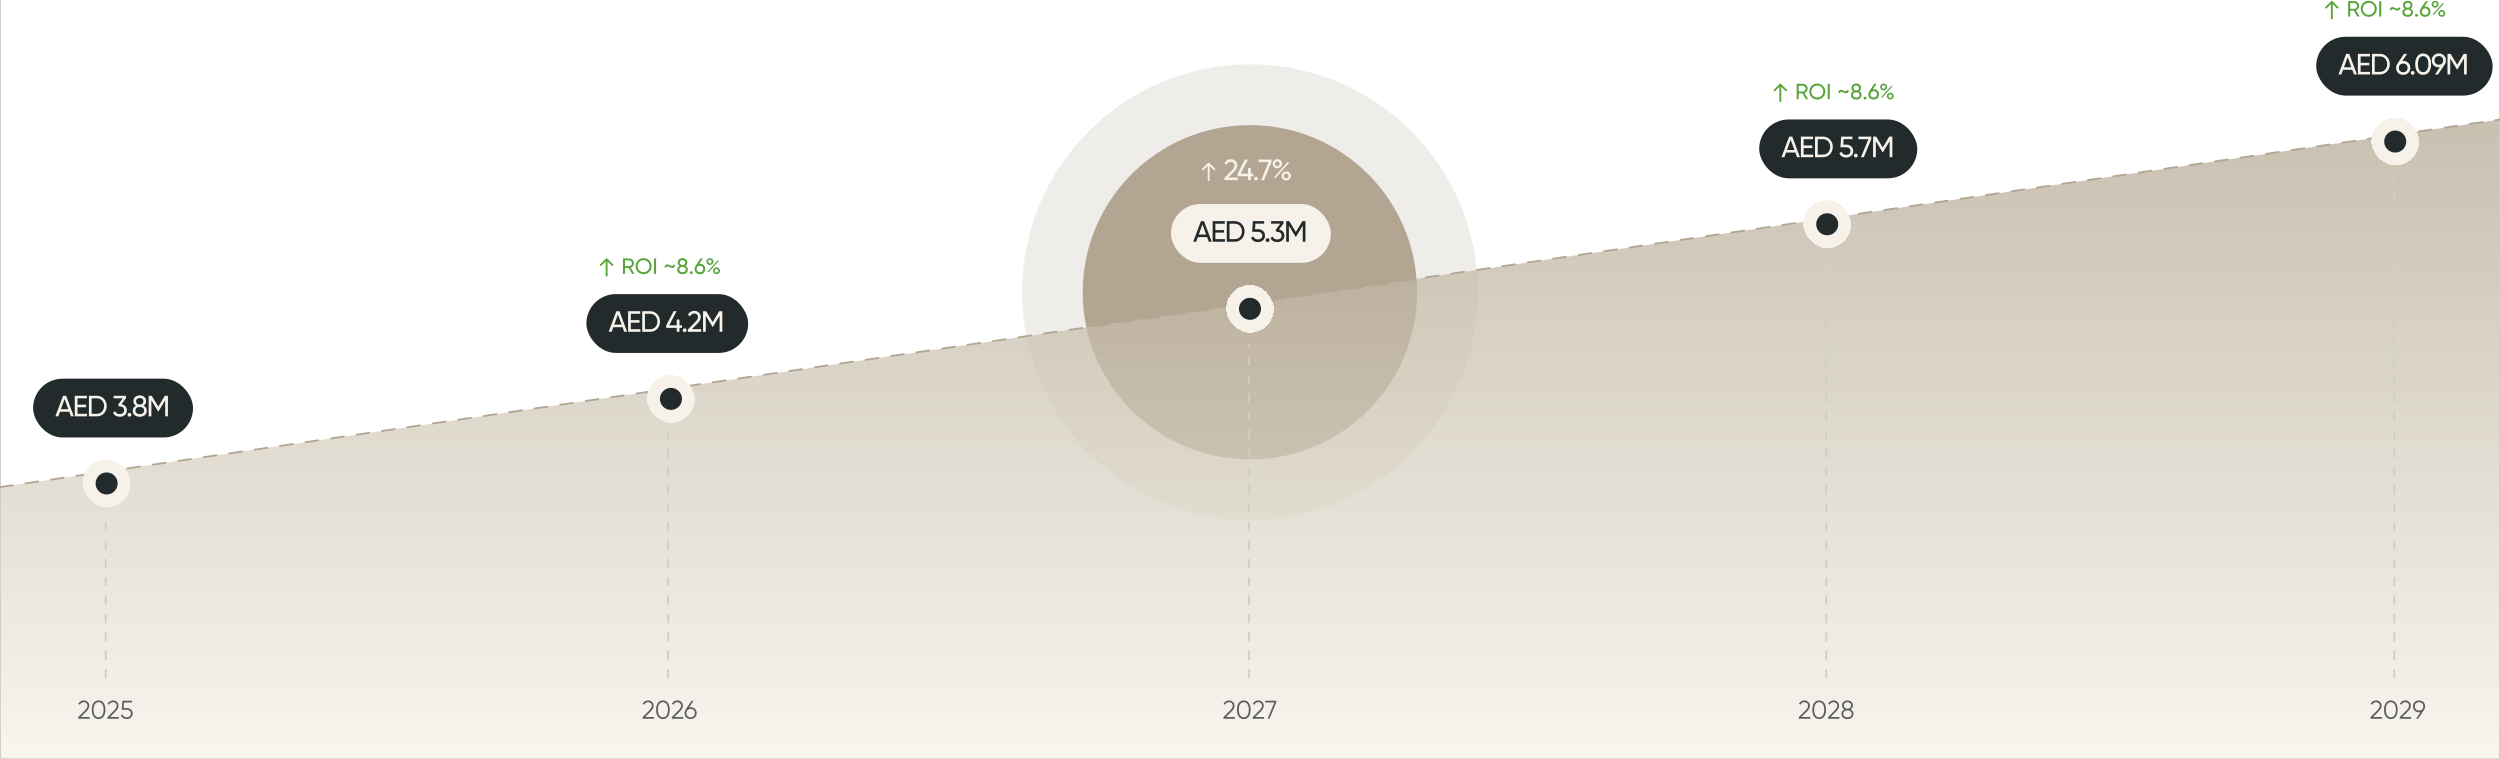 <svg width="1360" height="413" viewBox="0 0 1360 413" fill="none" xmlns="http://www.w3.org/2000/svg">
<g clip-path="url(#clip0_2013_19)">
<circle cx="680" cy="159" r="124" fill="#B2A591" fill-opacity="0.2"/>
<circle cx="679.933" cy="159" r="90.933" fill="#B2A591"/>
<path opacity="0.7" d="M0 265L1360 65V413H0V265Z" fill="url(#paint0_linear_2013_19)"/>
<path d="M0 0V413H1360V0" stroke="#CFCDC6"/>
<path d="M0 265L1360 65" stroke="#B2A591" stroke-linecap="round" stroke-dasharray="7 7"/>
<path d="M48.79 391H42.56V390.118L46.088 386.562C47.096 385.554 47.6 384.691 47.6 383.972C47.6 383.365 47.409 382.885 47.026 382.53C46.653 382.166 46.186 381.984 45.626 381.984C44.627 381.984 43.895 382.446 43.428 383.37L42.602 382.88C42.901 382.283 43.316 381.825 43.848 381.508C44.38 381.191 44.973 381.032 45.626 381.032C46.41 381.032 47.096 381.298 47.684 381.83C48.281 382.343 48.58 383.057 48.58 383.972C48.58 384.513 48.431 385.045 48.132 385.568C47.833 386.081 47.376 386.646 46.76 387.262L43.96 390.048H48.79V391ZM56.359 389.796C55.715 390.711 54.805 391.168 53.629 391.168C52.462 391.168 51.547 390.711 50.885 389.796C50.241 388.872 49.919 387.64 49.919 386.1C49.919 384.551 50.241 383.323 50.885 382.418C51.547 381.494 52.462 381.032 53.629 381.032C54.805 381.032 55.715 381.494 56.359 382.418C57.012 383.323 57.339 384.551 57.339 386.1C57.339 387.649 57.012 388.881 56.359 389.796ZM51.613 389.138C52.107 389.857 52.779 390.216 53.629 390.216C54.487 390.216 55.155 389.857 55.631 389.138C56.116 388.429 56.359 387.416 56.359 386.1C56.359 384.784 56.116 383.771 55.631 383.062C55.155 382.343 54.487 381.984 53.629 381.984C52.779 381.984 52.107 382.343 51.613 383.062C51.137 383.781 50.899 384.793 50.899 386.1C50.899 387.407 51.137 388.419 51.613 389.138ZM64.69 391H58.46V390.118L61.988 386.562C62.996 385.554 63.5 384.691 63.5 383.972C63.5 383.365 63.309 382.885 62.926 382.53C62.553 382.166 62.086 381.984 61.526 381.984C60.528 381.984 59.795 382.446 59.328 383.37L58.502 382.88C58.801 382.283 59.216 381.825 59.748 381.508C60.28 381.191 60.873 381.032 61.526 381.032C62.31 381.032 62.996 381.298 63.584 381.83C64.182 382.343 64.48 383.057 64.48 383.972C64.48 384.513 64.331 385.045 64.032 385.568C63.734 386.081 63.276 386.646 62.66 387.262L59.86 390.048H64.69V391ZM67.246 385.148H68.897C69.822 385.148 70.596 385.419 71.222 385.96C71.865 386.492 72.188 387.225 72.188 388.158C72.188 389.082 71.865 389.819 71.222 390.37C70.596 390.902 69.822 391.168 68.897 391.168C68.141 391.168 67.474 390.986 66.895 390.622C66.326 390.249 65.944 389.735 65.748 389.082L66.573 388.606C66.713 389.119 66.989 389.516 67.4 389.796C67.81 390.076 68.309 390.216 68.897 390.216C69.588 390.216 70.144 390.034 70.564 389.67C70.993 389.297 71.207 388.793 71.207 388.158C71.207 387.523 70.993 387.024 70.564 386.66C70.144 386.287 69.588 386.1 68.897 386.1H66.237L66.588 381.2H71.838V382.124H67.456L67.246 385.148Z" fill="#35373C" fill-opacity="0.8"/>
<path d="M671.79 391H665.56V390.118L669.088 386.562C670.096 385.554 670.6 384.691 670.6 383.972C670.6 383.365 670.409 382.885 670.026 382.53C669.653 382.166 669.186 381.984 668.626 381.984C667.627 381.984 666.895 382.446 666.428 383.37L665.602 382.88C665.901 382.283 666.316 381.825 666.848 381.508C667.38 381.191 667.973 381.032 668.626 381.032C669.41 381.032 670.096 381.298 670.684 381.83C671.281 382.343 671.58 383.057 671.58 383.972C671.58 384.513 671.431 385.045 671.132 385.568C670.833 386.081 670.376 386.646 669.76 387.262L666.96 390.048H671.79V391ZM679.359 389.796C678.715 390.711 677.805 391.168 676.629 391.168C675.462 391.168 674.547 390.711 673.885 389.796C673.241 388.872 672.919 387.64 672.919 386.1C672.919 384.551 673.241 383.323 673.885 382.418C674.547 381.494 675.462 381.032 676.629 381.032C677.805 381.032 678.715 381.494 679.359 382.418C680.012 383.323 680.339 384.551 680.339 386.1C680.339 387.649 680.012 388.881 679.359 389.796ZM674.613 389.138C675.107 389.857 675.779 390.216 676.629 390.216C677.487 390.216 678.155 389.857 678.631 389.138C679.116 388.429 679.359 387.416 679.359 386.1C679.359 384.784 679.116 383.771 678.631 383.062C678.155 382.343 677.487 381.984 676.629 381.984C675.779 381.984 675.107 382.343 674.613 383.062C674.137 383.781 673.899 384.793 673.899 386.1C673.899 387.407 674.137 388.419 674.613 389.138ZM687.69 391H681.46V390.118L684.988 386.562C685.996 385.554 686.5 384.691 686.5 383.972C686.5 383.365 686.309 382.885 685.926 382.53C685.553 382.166 685.086 381.984 684.526 381.984C683.528 381.984 682.795 382.446 682.328 383.37L681.502 382.88C681.801 382.283 682.216 381.825 682.748 381.508C683.28 381.191 683.873 381.032 684.526 381.032C685.31 381.032 685.996 381.298 686.584 381.83C687.182 382.343 687.48 383.057 687.48 383.972C687.48 384.513 687.331 385.045 687.032 385.568C686.734 386.081 686.276 386.646 685.66 387.262L682.86 390.048H687.69V391ZM688.262 382.124V381.2H694.282V382.124L690.586 391H689.564L693.26 382.124H688.262Z" fill="#35373C" fill-opacity="0.8"/>
<path d="M984.79 391H978.56V390.118L982.088 386.562C983.096 385.554 983.6 384.691 983.6 383.972C983.6 383.365 983.409 382.885 983.026 382.53C982.653 382.166 982.186 381.984 981.626 381.984C980.627 381.984 979.895 382.446 979.428 383.37L978.602 382.88C978.901 382.283 979.316 381.825 979.848 381.508C980.38 381.191 980.973 381.032 981.626 381.032C982.41 381.032 983.096 381.298 983.684 381.83C984.281 382.343 984.58 383.057 984.58 383.972C984.58 384.513 984.431 385.045 984.132 385.568C983.833 386.081 983.376 386.646 982.76 387.262L979.96 390.048H984.79V391ZM992.359 389.796C991.715 390.711 990.805 391.168 989.629 391.168C988.462 391.168 987.547 390.711 986.885 389.796C986.241 388.872 985.919 387.64 985.919 386.1C985.919 384.551 986.241 383.323 986.885 382.418C987.547 381.494 988.462 381.032 989.629 381.032C990.805 381.032 991.715 381.494 992.359 382.418C993.012 383.323 993.339 384.551 993.339 386.1C993.339 387.649 993.012 388.881 992.359 389.796ZM987.613 389.138C988.107 389.857 988.779 390.216 989.629 390.216C990.487 390.216 991.155 389.857 991.631 389.138C992.116 388.429 992.359 387.416 992.359 386.1C992.359 384.784 992.116 383.771 991.631 383.062C991.155 382.343 990.487 381.984 989.629 381.984C988.779 381.984 988.107 382.343 987.613 383.062C987.137 383.781 986.899 384.793 986.899 386.1C986.899 387.407 987.137 388.419 987.613 389.138ZM1000.69 391H994.46V390.118L997.988 386.562C998.996 385.554 999.5 384.691 999.5 383.972C999.5 383.365 999.309 382.885 998.926 382.53C998.553 382.166 998.086 381.984 997.526 381.984C996.528 381.984 995.795 382.446 995.328 383.37L994.502 382.88C994.801 382.283 995.216 381.825 995.748 381.508C996.28 381.191 996.873 381.032 997.526 381.032C998.31 381.032 998.996 381.298 999.584 381.83C1000.18 382.343 1000.48 383.057 1000.48 383.972C1000.48 384.513 1000.33 385.045 1000.03 385.568C999.734 386.081 999.276 386.646 998.66 387.262L995.86 390.048H1000.69V391ZM1006.68 385.946C1007.18 386.179 1007.58 386.506 1007.87 386.926C1008.15 387.346 1008.3 387.817 1008.3 388.34C1008.3 389.227 1007.99 389.922 1007.36 390.426C1006.73 390.921 1005.95 391.168 1005.02 391.168C1004.1 391.168 1003.32 390.921 1002.69 390.426C1002.06 389.922 1001.75 389.227 1001.75 388.34C1001.75 387.817 1001.89 387.346 1002.18 386.926C1002.47 386.506 1002.87 386.179 1003.37 385.946C1002.5 385.451 1002.07 384.719 1002.07 383.748C1002.07 382.871 1002.36 382.199 1002.94 381.732C1003.53 381.265 1004.23 381.032 1005.02 381.032C1005.83 381.032 1006.52 381.265 1007.1 381.732C1007.68 382.199 1007.98 382.871 1007.98 383.748C1007.98 384.719 1007.54 385.451 1006.68 385.946ZM1003.05 383.748C1003.05 384.289 1003.24 384.719 1003.61 385.036C1003.99 385.353 1004.46 385.512 1005.02 385.512C1005.58 385.512 1006.05 385.353 1006.42 385.036C1006.81 384.719 1007 384.289 1007 383.748C1007 383.179 1006.82 382.745 1006.45 382.446C1006.09 382.138 1005.61 381.984 1005.02 381.984C1004.44 381.984 1003.96 382.138 1003.6 382.446C1003.23 382.745 1003.05 383.179 1003.05 383.748ZM1003.36 389.74C1003.77 390.057 1004.32 390.216 1005.02 390.216C1005.72 390.216 1006.28 390.057 1006.69 389.74C1007.11 389.413 1007.32 388.947 1007.32 388.34C1007.32 387.743 1007.11 387.281 1006.69 386.954C1006.26 386.627 1005.7 386.464 1005.02 386.464C1004.34 386.464 1003.79 386.627 1003.36 386.954C1002.94 387.281 1002.73 387.743 1002.73 388.34C1002.73 388.956 1002.94 389.423 1003.36 389.74Z" fill="#35373C" fill-opacity="0.8"/>
<path d="M355.79 391H349.56V390.118L353.088 386.562C354.096 385.554 354.6 384.691 354.6 383.972C354.6 383.365 354.409 382.885 354.026 382.53C353.653 382.166 353.186 381.984 352.626 381.984C351.627 381.984 350.895 382.446 350.428 383.37L349.602 382.88C349.901 382.283 350.316 381.825 350.848 381.508C351.38 381.191 351.973 381.032 352.626 381.032C353.41 381.032 354.096 381.298 354.684 381.83C355.281 382.343 355.58 383.057 355.58 383.972C355.58 384.513 355.431 385.045 355.132 385.568C354.833 386.081 354.376 386.646 353.76 387.262L350.96 390.048H355.79V391ZM363.359 389.796C362.715 390.711 361.805 391.168 360.629 391.168C359.462 391.168 358.547 390.711 357.885 389.796C357.241 388.872 356.919 387.64 356.919 386.1C356.919 384.551 357.241 383.323 357.885 382.418C358.547 381.494 359.462 381.032 360.629 381.032C361.805 381.032 362.715 381.494 363.359 382.418C364.012 383.323 364.339 384.551 364.339 386.1C364.339 387.649 364.012 388.881 363.359 389.796ZM358.613 389.138C359.107 389.857 359.779 390.216 360.629 390.216C361.487 390.216 362.155 389.857 362.631 389.138C363.116 388.429 363.359 387.416 363.359 386.1C363.359 384.784 363.116 383.771 362.631 383.062C362.155 382.343 361.487 381.984 360.629 381.984C359.779 381.984 359.107 382.343 358.613 383.062C358.137 383.781 357.899 384.793 357.899 386.1C357.899 387.407 358.137 388.419 358.613 389.138ZM371.69 391H365.46V390.118L368.988 386.562C369.996 385.554 370.5 384.691 370.5 383.972C370.5 383.365 370.309 382.885 369.926 382.53C369.553 382.166 369.086 381.984 368.526 381.984C367.528 381.984 366.795 382.446 366.328 383.37L365.502 382.88C365.801 382.283 366.216 381.825 366.748 381.508C367.28 381.191 367.873 381.032 368.526 381.032C369.31 381.032 369.996 381.298 370.584 381.83C371.182 382.343 371.48 383.057 371.48 383.972C371.48 384.513 371.331 385.045 371.032 385.568C370.734 386.081 370.276 386.646 369.66 387.262L366.86 390.048H371.69V391ZM375.692 384.7C376.644 384.7 377.433 385.003 378.058 385.61C378.674 386.217 378.982 386.991 378.982 387.934C378.982 388.895 378.674 389.675 378.058 390.272C377.452 390.869 376.663 391.168 375.692 391.168C374.722 391.168 373.933 390.869 373.326 390.272C372.71 389.675 372.402 388.895 372.402 387.934C372.402 387.197 372.603 386.543 373.004 385.974L376.21 381.2H377.316L374.908 384.784C375.16 384.728 375.422 384.7 375.692 384.7ZM374.012 389.586C374.451 390.006 375.011 390.216 375.692 390.216C376.383 390.216 376.938 390.006 377.358 389.586C377.788 389.166 378.002 388.615 378.002 387.934C378.002 387.253 377.788 386.702 377.358 386.282C376.938 385.862 376.383 385.652 375.692 385.652C375.011 385.652 374.451 385.862 374.012 386.282C373.592 386.702 373.382 387.253 373.382 387.934C373.382 388.615 373.592 389.166 374.012 389.586Z" fill="#35373C" fill-opacity="0.8"/>
<path d="M1295.79 391H1289.56V390.118L1293.09 386.562C1294.1 385.554 1294.6 384.691 1294.6 383.972C1294.6 383.365 1294.41 382.885 1294.03 382.53C1293.65 382.166 1293.19 381.984 1292.63 381.984C1291.63 381.984 1290.89 382.446 1290.43 383.37L1289.6 382.88C1289.9 382.283 1290.32 381.825 1290.85 381.508C1291.38 381.191 1291.97 381.032 1292.63 381.032C1293.41 381.032 1294.1 381.298 1294.68 381.83C1295.28 382.343 1295.58 383.057 1295.58 383.972C1295.58 384.513 1295.43 385.045 1295.13 385.568C1294.83 386.081 1294.38 386.646 1293.76 387.262L1290.96 390.048H1295.79V391ZM1303.36 389.796C1302.71 390.711 1301.8 391.168 1300.63 391.168C1299.46 391.168 1298.55 390.711 1297.88 389.796C1297.24 388.872 1296.92 387.64 1296.92 386.1C1296.92 384.551 1297.24 383.323 1297.88 382.418C1298.55 381.494 1299.46 381.032 1300.63 381.032C1301.8 381.032 1302.71 381.494 1303.36 382.418C1304.01 383.323 1304.34 384.551 1304.34 386.1C1304.34 387.649 1304.01 388.881 1303.36 389.796ZM1298.61 389.138C1299.11 389.857 1299.78 390.216 1300.63 390.216C1301.49 390.216 1302.15 389.857 1302.63 389.138C1303.12 388.429 1303.36 387.416 1303.36 386.1C1303.36 384.784 1303.12 383.771 1302.63 383.062C1302.15 382.343 1301.49 381.984 1300.63 381.984C1299.78 381.984 1299.11 382.343 1298.61 383.062C1298.14 383.781 1297.9 384.793 1297.9 386.1C1297.9 387.407 1298.14 388.419 1298.61 389.138ZM1311.69 391H1305.46V390.118L1308.99 386.562C1310 385.554 1310.5 384.691 1310.5 383.972C1310.5 383.365 1310.31 382.885 1309.93 382.53C1309.55 382.166 1309.09 381.984 1308.53 381.984C1307.53 381.984 1306.8 382.446 1306.33 383.37L1305.5 382.88C1305.8 382.283 1306.22 381.825 1306.75 381.508C1307.28 381.191 1307.87 381.032 1308.53 381.032C1309.31 381.032 1310 381.298 1310.58 381.83C1311.18 382.343 1311.48 383.057 1311.48 383.972C1311.48 384.513 1311.33 385.045 1311.03 385.568C1310.73 386.081 1310.28 386.646 1309.66 387.262L1306.86 390.048H1311.69V391ZM1319.26 384.266C1319.26 385.003 1319.06 385.657 1318.65 386.226L1315.45 391H1314.34L1316.75 387.416C1316.5 387.472 1316.24 387.5 1315.97 387.5C1315 387.5 1314.21 387.201 1313.6 386.604C1312.98 386.007 1312.68 385.227 1312.68 384.266C1312.68 383.323 1312.98 382.549 1313.6 381.942C1314.23 381.335 1315.01 381.032 1315.97 381.032C1316.92 381.032 1317.71 381.335 1318.33 381.942C1318.95 382.549 1319.26 383.323 1319.26 384.266ZM1314.29 382.614C1313.87 383.034 1313.66 383.585 1313.66 384.266C1313.66 384.947 1313.87 385.498 1314.29 385.918C1314.72 386.338 1315.28 386.548 1315.97 386.548C1316.66 386.548 1317.21 386.338 1317.63 385.918C1318.06 385.498 1318.28 384.947 1318.28 384.266C1318.28 383.585 1318.06 383.034 1317.63 382.614C1317.21 382.194 1316.66 381.984 1315.97 381.984C1315.28 381.984 1314.72 382.194 1314.29 382.614Z" fill="#35373C" fill-opacity="0.8"/>
<g filter="url(#filter0_d_2013_19)">
<rect x="45" y="246" width="26" height="26" rx="13" fill="#F6F2E9" shape-rendering="crispEdges"/>
<circle cx="58" cy="259" r="6" fill="#222A2C"/>
</g>
<g filter="url(#filter1_d_2013_19)">
<rect x="352" y="200" width="26" height="26" rx="13" fill="#F6F2E9" shape-rendering="crispEdges"/>
<circle cx="365" cy="213" r="6" fill="#222A2C"/>
</g>
<g filter="url(#filter2_d_2013_19)">
<rect x="667" y="151" width="26" height="26" rx="13" fill="#F6F2E9" shape-rendering="crispEdges"/>
<circle cx="680" cy="164" r="6" fill="#222A2C"/>
</g>
<g filter="url(#filter3_d_2013_19)">
<rect x="981" y="105" width="26" height="26" rx="13" fill="#F6F2E9" shape-rendering="crispEdges"/>
<circle cx="994" cy="118" r="6" fill="#222A2C"/>
</g>
<g filter="url(#filter4_d_2013_19)">
<rect x="1290" y="60" width="26" height="26" rx="13" fill="#F6F2E9" shape-rendering="crispEdges"/>
<circle cx="1303" cy="73" r="6" fill="#222A2C"/>
</g>
<line x1="57.5" y1="369" x2="57.5" y2="280" stroke="#CFCDC6" stroke-dasharray="5 5"/>
<line x1="363.5" y1="369" x2="363.5" y2="235" stroke="#CFCDC6" stroke-dasharray="5 5"/>
<line x1="679.5" y1="369" x2="679.5" y2="187" stroke="#CFCDC6" stroke-dasharray="5 5"/>
<line x1="993.5" y1="369" x2="993.5" y2="139" stroke="#CFCDC6" stroke-dasharray="5 5"/>
<line x1="1302.5" y1="369" x2="1302.5" y2="94" stroke="#CFCDC6" stroke-dasharray="5 5"/>
<path d="M657 98C657 98.276 657.224 98.5 657.5 98.5C657.776 98.5 658 98.276 658 98L657 98ZM657.854 88.646C657.658 88.451 657.342 88.451 657.146 88.646L653.964 91.828C653.769 92.024 653.769 92.34 653.964 92.535C654.16 92.731 654.476 92.731 654.672 92.535L657.5 89.707L660.328 92.535C660.524 92.731 660.84 92.731 661.036 92.535C661.231 92.34 661.231 92.024 661.036 91.828L657.854 88.646ZM658 98L658 89L657 89L657 98L658 98Z" fill="#F6F2E9"/>
<path d="M673.308 98H666.076V96.784L670.028 92.752C671.084 91.696 671.612 90.789 671.612 90.032C671.612 89.413 671.42 88.928 671.036 88.576C670.663 88.213 670.193 88.032 669.628 88.032C668.572 88.032 667.804 88.533 667.324 89.536L666.076 88.8C666.417 88.085 666.897 87.541 667.516 87.168C668.135 86.784 668.833 86.592 669.612 86.592C670.561 86.592 671.377 86.901 672.06 87.52C672.753 88.149 673.1 88.981 673.1 90.016C673.1 91.147 672.433 92.379 671.1 93.712L668.236 96.56H673.308V98ZM680.44 94.48H681.8V95.872H680.44V98H678.952V95.872H673.24V94.48L677.256 86.8H678.856L674.84 94.48H678.952V91.312H680.44V94.48ZM683.273 98.176C682.985 98.176 682.74 98.075 682.537 97.872C682.335 97.669 682.233 97.424 682.233 97.136C682.233 96.848 682.335 96.603 682.537 96.4C682.74 96.197 682.985 96.096 683.273 96.096C683.572 96.096 683.817 96.197 684.009 96.4C684.212 96.603 684.313 96.848 684.313 97.136C684.313 97.424 684.212 97.669 684.009 97.872C683.817 98.075 683.572 98.176 683.273 98.176ZM684.716 88.208V86.8H691.708V88.128L687.628 98H686.076L690.124 88.208H684.716ZM694.88 91.552C694.155 91.552 693.552 91.312 693.072 90.832C692.592 90.352 692.352 89.765 692.352 89.072C692.352 88.389 692.592 87.808 693.072 87.328C693.563 86.837 694.165 86.592 694.88 86.592C695.605 86.592 696.208 86.832 696.688 87.312C697.168 87.792 697.408 88.379 697.408 89.072C697.408 89.765 697.168 90.352 696.688 90.832C696.219 91.312 695.616 91.552 694.88 91.552ZM693.6 89.072C693.6 89.445 693.717 89.76 693.952 90.016C694.197 90.261 694.507 90.384 694.88 90.384C695.253 90.384 695.557 90.256 695.792 90C696.037 89.744 696.16 89.435 696.16 89.072C696.16 88.709 696.037 88.405 695.792 88.16C695.557 87.904 695.253 87.776 694.88 87.776C694.507 87.776 694.197 87.904 693.952 88.16C693.717 88.405 693.6 88.709 693.6 89.072ZM693.872 96.864L693.104 96.416L700.544 88.096L701.328 88.528L693.872 96.864ZM702.24 95.712C702.24 96.405 702 96.992 701.52 97.472C701.04 97.952 700.437 98.192 699.712 98.192C698.987 98.192 698.384 97.952 697.904 97.472C697.424 96.992 697.184 96.405 697.184 95.712C697.184 95.019 697.424 94.432 697.904 93.952C698.384 93.472 698.987 93.232 699.712 93.232C700.437 93.232 701.04 93.472 701.52 93.952C702 94.432 702.24 95.019 702.24 95.712ZM698.784 96.64C699.029 96.885 699.339 97.008 699.712 97.008C700.075 97.008 700.379 96.885 700.624 96.64C700.869 96.384 700.992 96.075 700.992 95.712C700.992 95.349 700.869 95.045 700.624 94.8C700.389 94.544 700.085 94.416 699.712 94.416C699.339 94.416 699.029 94.544 698.784 94.8C698.549 95.045 698.432 95.349 698.432 95.712C698.432 96.075 698.549 96.384 698.784 96.64Z" fill="#F6F2E9"/>
<rect x="18" y="206" width="87" height="32" rx="16" fill="#222A2C"/>
<path d="M40.16 226.5H38.576L37.664 223.988H32.624L31.712 226.5H30.128L34.304 215.3H35.984L40.16 226.5ZM35.136 217.076L33.136 222.596H37.152L35.136 217.076ZM42.169 221.54V225.092H47.369V226.5H40.681V215.3H47.289V216.708H42.169V220.148H46.889V221.54H42.169ZM48.366 215.3H52.734C54.248 215.3 55.512 215.844 56.526 216.932C57.539 218.009 58.046 219.332 58.046 220.9C58.046 222.457 57.539 223.785 56.526 224.884C55.512 225.961 54.248 226.5 52.734 226.5H48.366V215.3ZM49.854 225.092H52.734C53.875 225.092 54.808 224.692 55.534 223.892C56.259 223.081 56.622 222.084 56.622 220.9C56.622 219.716 56.259 218.719 55.534 217.908C54.808 217.108 53.875 216.708 52.734 216.708H49.854V225.092ZM68.538 216.612L66.106 219.892C66.981 220.052 67.685 220.425 68.218 221.012C68.751 221.599 69.018 222.324 69.018 223.188C69.018 224.287 68.645 225.145 67.898 225.764C67.141 226.393 66.234 226.708 65.178 226.708C64.303 226.708 63.541 226.511 62.89 226.116C62.239 225.721 61.775 225.161 61.498 224.436L62.746 223.7C63.077 224.735 63.887 225.252 65.178 225.252C65.882 225.252 66.447 225.071 66.874 224.708C67.311 224.335 67.53 223.828 67.53 223.188C67.53 222.548 67.311 222.041 66.874 221.668C66.447 221.295 65.882 221.108 65.178 221.108H64.794L64.202 220.196L66.794 216.692H61.818V215.3H68.538V216.612ZM70.436 226.676C70.148 226.676 69.903 226.575 69.7 226.372C69.497 226.169 69.396 225.924 69.396 225.636C69.396 225.348 69.497 225.103 69.7 224.9C69.903 224.697 70.148 224.596 70.436 224.596C70.735 224.596 70.98 224.697 71.172 224.9C71.375 225.103 71.476 225.348 71.476 225.636C71.476 225.924 71.375 226.169 71.172 226.372C70.98 226.575 70.735 226.676 70.436 226.676ZM78.119 220.708C79.281 221.305 79.863 222.212 79.863 223.428C79.863 224.452 79.505 225.257 78.791 225.844C78.065 226.42 77.143 226.708 76.023 226.708C74.903 226.708 73.985 226.42 73.271 225.844C72.556 225.257 72.199 224.452 72.199 223.428C72.199 222.212 72.78 221.305 73.943 220.708C73.025 220.132 72.567 219.316 72.567 218.26C72.567 217.247 72.903 216.468 73.575 215.924C74.257 215.369 75.073 215.092 76.023 215.092C76.993 215.092 77.809 215.369 78.471 215.924C79.153 216.468 79.495 217.247 79.495 218.26C79.495 219.316 79.036 220.132 78.119 220.708ZM76.023 216.516C75.436 216.516 74.956 216.671 74.583 216.98C74.22 217.289 74.039 217.727 74.039 218.292C74.039 218.847 74.225 219.284 74.599 219.604C74.972 219.924 75.447 220.084 76.023 220.084C76.599 220.084 77.073 219.924 77.447 219.604C77.82 219.284 78.007 218.847 78.007 218.292C78.007 217.727 77.825 217.289 77.463 216.98C77.1 216.671 76.62 216.516 76.023 216.516ZM76.023 225.284C76.748 225.284 77.324 225.113 77.751 224.772C78.177 224.431 78.391 223.951 78.391 223.332C78.391 222.724 78.177 222.249 77.751 221.908C77.324 221.567 76.748 221.396 76.023 221.396C75.308 221.396 74.737 221.567 74.311 221.908C73.884 222.249 73.671 222.724 73.671 223.332C73.671 223.951 73.884 224.431 74.311 224.772C74.737 225.113 75.308 225.284 76.023 225.284ZM89.666 215.3H91.346V226.5H89.874V217.748L86.21 223.844H86.018L82.354 217.764V226.5H80.866V215.3H82.546L86.114 221.22L89.666 215.3Z" fill="#F6F2E9"/>
<rect x="319" y="160" width="88" height="32" rx="16" fill="#222A2C"/>
<path d="M341.16 180.5H339.576L338.664 177.988H333.624L332.712 180.5H331.128L335.304 169.3H336.984L341.16 180.5ZM336.136 171.076L334.136 176.596H338.152L336.136 171.076ZM343.169 175.54V179.092H348.369V180.5H341.681V169.3H348.289V170.708H343.169V174.148H347.889V175.54H343.169ZM349.366 169.3H353.734C355.248 169.3 356.512 169.844 357.526 170.932C358.539 172.009 359.046 173.332 359.046 174.9C359.046 176.457 358.539 177.785 357.526 178.884C356.512 179.961 355.248 180.5 353.734 180.5H349.366V169.3ZM350.854 179.092H353.734C354.875 179.092 355.808 178.692 356.534 177.892C357.259 177.081 357.622 176.084 357.622 174.9C357.622 173.716 357.259 172.719 356.534 171.908C355.808 171.108 354.875 170.708 353.734 170.708H350.854V179.092ZM369.634 176.98H370.994V178.372H369.634V180.5H368.146V178.372H362.434V176.98L366.45 169.3H368.05L364.034 176.98H368.146V173.812H369.634V176.98ZM372.467 180.676C372.179 180.676 371.934 180.575 371.731 180.372C371.529 180.169 371.427 179.924 371.427 179.636C371.427 179.348 371.529 179.103 371.731 178.9C371.934 178.697 372.179 178.596 372.467 178.596C372.766 178.596 373.011 178.697 373.203 178.9C373.406 179.103 373.507 179.348 373.507 179.636C373.507 179.924 373.406 180.169 373.203 180.372C373.011 180.575 372.766 180.676 372.467 180.676ZM381.43 180.5H374.198V179.284L378.15 175.252C379.206 174.196 379.734 173.289 379.734 172.532C379.734 171.913 379.542 171.428 379.158 171.076C378.785 170.713 378.315 170.532 377.75 170.532C376.694 170.532 375.926 171.033 375.446 172.036L374.198 171.3C374.539 170.585 375.019 170.041 375.638 169.668C376.257 169.284 376.955 169.092 377.734 169.092C378.683 169.092 379.499 169.401 380.182 170.02C380.875 170.649 381.222 171.481 381.222 172.516C381.222 173.647 380.555 174.879 379.222 176.212L376.358 179.06H381.43V180.5ZM391.259 169.3H392.939V180.5H391.467V171.748L387.803 177.844H387.611L383.947 171.764V180.5H382.459V169.3H384.139L387.707 175.22L391.259 169.3Z" fill="#F6F2E9"/>
<rect x="1260" y="20" width="96" height="32" rx="16" fill="#222A2C"/>
<path d="M1282.16 40.5H1280.58L1279.66 37.988H1274.62L1273.71 40.5H1272.13L1276.3 29.3H1277.98L1282.16 40.5ZM1277.14 31.076L1275.14 36.596H1279.15L1277.14 31.076ZM1284.17 35.54V39.092H1289.37V40.5H1282.68V29.3H1289.29V30.708H1284.17V34.148H1288.89V35.54H1284.17ZM1290.37 29.3H1294.73C1296.25 29.3 1297.51 29.844 1298.53 30.932C1299.54 32.009 1300.05 33.332 1300.05 34.9C1300.05 36.457 1299.54 37.785 1298.53 38.884C1297.51 39.961 1296.25 40.5 1294.73 40.5H1290.37V29.3ZM1291.85 39.092H1294.73C1295.87 39.092 1296.81 38.692 1297.53 37.892C1298.26 37.081 1298.62 36.084 1298.62 34.9C1298.62 33.716 1298.26 32.719 1297.53 31.908C1296.81 31.108 1295.87 30.708 1294.73 30.708H1291.85V39.092ZM1307.35 33.172C1308.47 33.172 1309.4 33.524 1310.12 34.228C1310.85 34.921 1311.21 35.823 1311.21 36.932C1311.21 38.041 1310.85 38.948 1310.12 39.652C1309.4 40.356 1308.47 40.708 1307.35 40.708C1306.21 40.708 1305.28 40.356 1304.57 39.652C1303.86 38.948 1303.5 38.041 1303.5 36.932C1303.5 36.057 1303.72 35.311 1304.17 34.692L1307.77 29.3H1309.47L1306.83 33.204C1307.15 33.183 1307.32 33.172 1307.35 33.172ZM1307.35 34.596C1306.64 34.596 1306.06 34.809 1305.63 35.236C1305.19 35.663 1304.97 36.228 1304.97 36.932C1304.97 37.636 1305.19 38.207 1305.63 38.644C1306.07 39.071 1306.65 39.284 1307.35 39.284C1308.06 39.284 1308.63 39.071 1309.07 38.644C1309.51 38.207 1309.74 37.636 1309.74 36.932C1309.74 36.228 1309.51 35.663 1309.07 35.236C1308.63 34.809 1308.06 34.596 1307.35 34.596ZM1312.48 40.676C1312.19 40.676 1311.95 40.575 1311.75 40.372C1311.54 40.169 1311.44 39.924 1311.44 39.636C1311.44 39.348 1311.54 39.103 1311.75 38.9C1311.95 38.697 1312.19 38.596 1312.48 38.596C1312.78 38.596 1313.03 38.697 1313.22 38.9C1313.42 39.103 1313.52 39.348 1313.52 39.636C1313.52 39.924 1313.42 40.169 1313.22 40.372C1313.03 40.575 1312.78 40.676 1312.48 40.676ZM1321.38 39.124C1320.63 40.18 1319.57 40.708 1318.19 40.708C1316.82 40.708 1315.76 40.18 1315.01 39.124C1314.25 38.057 1313.87 36.649 1313.87 34.9C1313.87 33.151 1314.25 31.743 1315.01 30.676C1315.76 29.62 1316.82 29.092 1318.19 29.092C1319.57 29.092 1320.63 29.62 1321.38 30.676C1322.13 31.743 1322.51 33.151 1322.51 34.9C1322.51 36.649 1322.13 38.057 1321.38 39.124ZM1315.36 34.9C1315.36 36.287 1315.61 37.359 1316.1 38.116C1316.59 38.873 1317.29 39.252 1318.19 39.252C1319.1 39.252 1319.8 38.873 1320.29 38.116C1320.79 37.359 1321.04 36.287 1321.04 34.9C1321.04 33.513 1320.79 32.441 1320.29 31.684C1319.8 30.916 1319.1 30.532 1318.19 30.532C1317.29 30.532 1316.59 30.911 1316.1 31.668C1315.61 32.425 1315.36 33.503 1315.36 34.9ZM1330.59 32.852C1330.59 33.727 1330.36 34.479 1329.9 35.108H1329.92L1326.3 40.5H1324.62L1327.28 36.58C1326.96 36.601 1326.78 36.612 1326.74 36.612C1325.6 36.612 1324.68 36.265 1323.95 35.572C1323.24 34.868 1322.88 33.961 1322.88 32.852C1322.88 31.732 1323.24 30.831 1323.95 30.148C1324.67 29.444 1325.59 29.092 1326.74 29.092C1327.86 29.092 1328.78 29.444 1329.5 30.148C1330.23 30.841 1330.59 31.743 1330.59 32.852ZM1326.74 30.516C1326.03 30.516 1325.46 30.729 1325.01 31.156C1324.57 31.583 1324.35 32.148 1324.35 32.852C1324.35 33.556 1324.57 34.127 1325.01 34.564C1325.46 34.991 1326.03 35.204 1326.74 35.204C1327.44 35.204 1328.01 34.991 1328.45 34.564C1328.9 34.127 1329.12 33.556 1329.12 32.852C1329.12 32.148 1328.9 31.583 1328.46 31.156C1328.03 30.729 1327.45 30.516 1326.74 30.516ZM1340.24 29.3H1341.92V40.5H1340.45V31.748L1336.78 37.844H1336.59L1332.93 31.764V40.5H1331.44V29.3H1333.12L1336.69 35.22L1340.24 29.3Z" fill="#F6F2E9"/>
<rect x="957" y="65" width="86" height="32" rx="16" fill="#222A2C"/>
<path d="M979.16 85.5H977.576L976.664 82.988H971.624L970.712 85.5H969.128L973.304 74.3H974.984L979.16 85.5ZM974.136 76.076L972.136 81.596H976.152L974.136 76.076ZM981.169 80.54V84.092H986.369V85.5H979.681V74.3H986.289V75.708H981.169V79.148H985.889V80.54H981.169ZM987.366 74.3H991.734C993.248 74.3 994.512 74.844 995.526 75.932C996.539 77.009 997.046 78.332 997.046 79.9C997.046 81.457 996.539 82.785 995.526 83.884C994.512 84.961 993.248 85.5 991.734 85.5H987.366V74.3ZM988.854 84.092H991.734C992.875 84.092 993.808 83.692 994.534 82.892C995.259 82.081 995.622 81.084 995.622 79.9C995.622 78.716 995.259 77.719 994.534 76.908C993.808 76.108 992.875 75.708 991.734 75.708H988.854V84.092ZM1002.74 78.668H1004.37C1005.43 78.668 1006.32 78.983 1007.04 79.612C1007.78 80.241 1008.15 81.1 1008.15 82.188C1008.15 83.287 1007.77 84.145 1007.03 84.764C1006.27 85.393 1005.36 85.708 1004.31 85.708C1003.43 85.708 1002.66 85.5 1001.99 85.084C1001.32 84.657 1000.87 84.065 1000.61 83.308L1001.87 82.588C1002.02 83.121 1002.31 83.532 1002.74 83.82C1003.16 84.108 1003.69 84.252 1004.31 84.252C1005.02 84.252 1005.59 84.071 1006.02 83.708C1006.46 83.335 1006.67 82.828 1006.67 82.188C1006.67 81.548 1006.46 81.041 1006.02 80.668C1005.59 80.295 1005.03 80.108 1004.34 80.108H1001.17L1001.59 74.3H1007.71V75.692H1002.93L1002.74 78.668ZM1009.56 85.676C1009.27 85.676 1009.03 85.575 1008.83 85.372C1008.62 85.169 1008.52 84.924 1008.52 84.636C1008.52 84.348 1008.62 84.103 1008.83 83.9C1009.03 83.697 1009.27 83.596 1009.56 83.596C1009.86 83.596 1010.11 83.697 1010.3 83.9C1010.5 84.103 1010.6 84.348 1010.6 84.636C1010.6 84.924 1010.5 85.169 1010.3 85.372C1010.11 85.575 1009.86 85.676 1009.56 85.676ZM1011 75.708V74.3H1018V75.628L1013.92 85.5H1012.36L1016.41 75.708H1011ZM1027.76 74.3H1029.44V85.5H1027.97V76.748L1024.3 82.844H1024.11L1020.45 76.764V85.5H1018.96V74.3H1020.64L1024.21 80.22L1027.76 74.3Z" fill="#F6F2E9"/>
<rect x="637" y="111" width="87" height="32" rx="16" fill="#F6F2E9"/>
<path d="M659.16 131.5H657.576L656.664 128.988H651.624L650.712 131.5H649.128L653.304 120.3H654.984L659.16 131.5ZM654.136 122.076L652.136 127.596H656.152L654.136 122.076ZM661.169 126.54V130.092H666.369V131.5H659.681V120.3H666.289V121.708H661.169V125.148H665.889V126.54H661.169ZM667.366 120.3H671.734C673.248 120.3 674.512 120.844 675.526 121.932C676.539 123.009 677.046 124.332 677.046 125.9C677.046 127.457 676.539 128.785 675.526 129.884C674.512 130.961 673.248 131.5 671.734 131.5H667.366V120.3ZM668.854 130.092H671.734C672.875 130.092 673.808 129.692 674.534 128.892C675.259 128.081 675.622 127.084 675.622 125.9C675.622 124.716 675.259 123.719 674.534 122.908C673.808 122.108 672.875 121.708 671.734 121.708H668.854V130.092ZM682.738 124.668H684.37C685.426 124.668 686.317 124.983 687.042 125.612C687.778 126.241 688.146 127.1 688.146 128.188C688.146 129.287 687.773 130.145 687.026 130.764C686.269 131.393 685.362 131.708 684.306 131.708C683.431 131.708 682.658 131.5 681.986 131.084C681.325 130.657 680.866 130.065 680.61 129.308L681.874 128.588C682.023 129.121 682.311 129.532 682.738 129.82C683.165 130.108 683.687 130.252 684.306 130.252C685.021 130.252 685.591 130.071 686.018 129.708C686.455 129.335 686.674 128.828 686.674 128.188C686.674 127.548 686.455 127.041 686.018 126.668C685.591 126.295 685.031 126.108 684.338 126.108H681.17L681.586 120.3H687.714V121.692H682.93L682.738 124.668ZM689.561 131.676C689.273 131.676 689.028 131.575 688.825 131.372C688.622 131.169 688.521 130.924 688.521 130.636C688.521 130.348 688.622 130.103 688.825 129.9C689.028 129.697 689.273 129.596 689.561 129.596C689.86 129.596 690.105 129.697 690.297 129.9C690.5 130.103 690.601 130.348 690.601 130.636C690.601 130.924 690.5 131.169 690.297 131.372C690.105 131.575 689.86 131.676 689.561 131.676ZM698.204 121.612L695.772 124.892C696.646 125.052 697.35 125.425 697.884 126.012C698.417 126.599 698.684 127.324 698.684 128.188C698.684 129.287 698.31 130.145 697.564 130.764C696.806 131.393 695.9 131.708 694.844 131.708C693.969 131.708 693.206 131.511 692.556 131.116C691.905 130.721 691.441 130.161 691.164 129.436L692.412 128.7C692.742 129.735 693.553 130.252 694.844 130.252C695.548 130.252 696.113 130.071 696.54 129.708C696.977 129.335 697.196 128.828 697.196 128.188C697.196 127.548 696.977 127.041 696.54 126.668C696.113 126.295 695.548 126.108 694.844 126.108H694.46L693.868 125.196L696.46 121.692H691.484V120.3H698.204V121.612ZM708.478 120.3H710.158V131.5H708.686V122.748L705.022 128.844H704.83L701.166 122.764V131.5H699.678V120.3H701.358L704.926 126.22L708.478 120.3Z" fill="#222A2C"/>
<path d="M329.5 150C329.5 150.276 329.724 150.5 330 150.5C330.276 150.5 330.5 150.276 330.5 150L329.5 150ZM330.354 140.646C330.158 140.451 329.842 140.451 329.646 140.646L326.464 143.828C326.269 144.024 326.269 144.34 326.464 144.536C326.66 144.731 326.976 144.731 327.172 144.536L330 141.707L332.828 144.536C333.024 144.731 333.34 144.731 333.536 144.536C333.731 144.34 333.731 144.024 333.536 143.828L330.354 140.646ZM330.5 150L330.5 141L329.5 141L329.5 150L330.5 150Z" fill="#57A439"/>
<path d="M345.116 149H343.88L341.996 145.784H340.016V149H338.9V140.6H342.26C342.98 140.6 343.596 140.856 344.108 141.368C344.62 141.872 344.876 142.484 344.876 143.204C344.876 143.748 344.712 144.244 344.384 144.692C344.048 145.148 343.632 145.464 343.136 145.64L345.116 149ZM342.26 141.644H340.016V144.776H342.26C342.676 144.776 343.028 144.624 343.316 144.32C343.612 144.016 343.76 143.644 343.76 143.204C343.76 142.764 343.612 142.396 343.316 142.1C343.028 141.796 342.676 141.644 342.26 141.644ZM345.757 144.8C345.757 143.584 346.177 142.556 347.017 141.716C347.857 140.868 348.885 140.444 350.101 140.444C351.317 140.444 352.345 140.868 353.185 141.716C354.033 142.556 354.457 143.584 354.457 144.8C354.457 146.008 354.033 147.036 353.185 147.884C352.345 148.732 351.317 149.156 350.101 149.156C348.885 149.156 347.857 148.732 347.017 147.884C346.177 147.028 345.757 146 345.757 144.8ZM353.341 144.8C353.341 143.872 353.029 143.096 352.405 142.472C351.797 141.84 351.029 141.524 350.101 141.524C349.181 141.524 348.409 141.84 347.785 142.472C347.169 143.104 346.861 143.88 346.861 144.8C346.861 145.712 347.169 146.488 347.785 147.128C348.409 147.752 349.181 148.064 350.101 148.064C351.029 148.064 351.797 147.752 352.405 147.128C353.029 146.488 353.341 145.712 353.341 144.8ZM355.798 149V140.6H356.914V149H355.798ZM366.408 143.912L367.308 144.344C367.092 145.064 366.728 145.512 366.216 145.688C365.704 145.856 365.06 145.728 364.284 145.304C363.668 144.976 363.232 144.848 362.976 144.92C362.712 144.984 362.512 145.24 362.376 145.688L361.476 145.268C361.684 144.548 362.048 144.1 362.568 143.924C363.096 143.748 363.736 143.872 364.488 144.296C365.112 144.632 365.552 144.768 365.808 144.704C366.08 144.632 366.28 144.368 366.408 143.912ZM372.861 144.656C373.733 145.104 374.169 145.784 374.169 146.696C374.169 147.464 373.901 148.068 373.365 148.508C372.821 148.94 372.129 149.156 371.289 149.156C370.449 149.156 369.761 148.94 369.225 148.508C368.689 148.068 368.421 147.464 368.421 146.696C368.421 145.784 368.857 145.104 369.729 144.656C369.041 144.224 368.697 143.612 368.697 142.82C368.697 142.06 368.949 141.476 369.453 141.068C369.965 140.652 370.577 140.444 371.289 140.444C372.017 140.444 372.629 140.652 373.125 141.068C373.637 141.476 373.893 142.06 373.893 142.82C373.893 143.612 373.549 144.224 372.861 144.656ZM371.289 141.512C370.849 141.512 370.489 141.628 370.209 141.86C369.937 142.092 369.801 142.42 369.801 142.844C369.801 143.26 369.941 143.588 370.221 143.828C370.501 144.068 370.857 144.188 371.289 144.188C371.721 144.188 372.077 144.068 372.357 143.828C372.637 143.588 372.777 143.26 372.777 142.844C372.777 142.42 372.641 142.092 372.369 141.86C372.097 141.628 371.737 141.512 371.289 141.512ZM371.289 148.088C371.833 148.088 372.265 147.96 372.585 147.704C372.905 147.448 373.065 147.088 373.065 146.624C373.065 146.168 372.905 145.812 372.585 145.556C372.265 145.3 371.833 145.172 371.289 145.172C370.753 145.172 370.325 145.3 370.005 145.556C369.685 145.812 369.525 146.168 369.525 146.624C369.525 147.088 369.685 147.448 370.005 147.704C370.325 147.96 370.753 148.088 371.289 148.088ZM376.073 149.132C375.857 149.132 375.673 149.056 375.521 148.904C375.369 148.752 375.293 148.568 375.293 148.352C375.293 148.136 375.369 147.952 375.521 147.8C375.673 147.648 375.857 147.572 376.073 147.572C376.297 147.572 376.481 147.648 376.625 147.8C376.777 147.952 376.853 148.136 376.853 148.352C376.853 148.568 376.777 148.752 376.625 148.904C376.481 149.056 376.297 149.132 376.073 149.132ZM380.767 143.504C381.607 143.504 382.299 143.768 382.843 144.296C383.387 144.816 383.659 145.492 383.659 146.324C383.659 147.156 383.387 147.836 382.843 148.364C382.299 148.892 381.607 149.156 380.767 149.156C379.911 149.156 379.215 148.892 378.679 148.364C378.143 147.836 377.875 147.156 377.875 146.324C377.875 145.668 378.043 145.108 378.379 144.644L381.079 140.6H382.351L380.371 143.528C380.611 143.512 380.743 143.504 380.767 143.504ZM380.767 144.572C380.231 144.572 379.799 144.732 379.471 145.052C379.143 145.372 378.979 145.796 378.979 146.324C378.979 146.852 379.143 147.28 379.471 147.608C379.807 147.928 380.239 148.088 380.767 148.088C381.295 148.088 381.723 147.928 382.051 147.608C382.387 147.28 382.555 146.852 382.555 146.324C382.555 145.796 382.387 145.372 382.051 145.052C381.723 144.732 381.295 144.572 380.767 144.572ZM386.189 144.164C385.645 144.164 385.193 143.984 384.833 143.624C384.473 143.264 384.293 142.824 384.293 142.304C384.293 141.792 384.473 141.356 384.833 140.996C385.201 140.628 385.653 140.444 386.189 140.444C386.733 140.444 387.185 140.624 387.545 140.984C387.905 141.344 388.085 141.784 388.085 142.304C388.085 142.824 387.905 143.264 387.545 143.624C387.193 143.984 386.741 144.164 386.189 144.164ZM385.229 142.304C385.229 142.584 385.317 142.82 385.493 143.012C385.677 143.196 385.909 143.288 386.189 143.288C386.469 143.288 386.697 143.192 386.873 143C387.057 142.808 387.149 142.576 387.149 142.304C387.149 142.032 387.057 141.804 386.873 141.62C386.697 141.428 386.469 141.332 386.189 141.332C385.909 141.332 385.677 141.428 385.493 141.62C385.317 141.804 385.229 142.032 385.229 142.304ZM385.433 148.148L384.857 147.812L390.437 141.572L391.025 141.896L385.433 148.148ZM391.709 147.284C391.709 147.804 391.529 148.244 391.169 148.604C390.809 148.964 390.357 149.144 389.813 149.144C389.269 149.144 388.817 148.964 388.457 148.604C388.097 148.244 387.917 147.804 387.917 147.284C387.917 146.764 388.097 146.324 388.457 145.964C388.817 145.604 389.269 145.424 389.813 145.424C390.357 145.424 390.809 145.604 391.169 145.964C391.529 146.324 391.709 146.764 391.709 147.284ZM389.117 147.98C389.301 148.164 389.533 148.256 389.813 148.256C390.085 148.256 390.313 148.164 390.497 147.98C390.681 147.788 390.773 147.556 390.773 147.284C390.773 147.012 390.681 146.784 390.497 146.6C390.321 146.408 390.093 146.312 389.813 146.312C389.533 146.312 389.301 146.408 389.117 146.6C388.941 146.784 388.853 147.012 388.853 147.284C388.853 147.556 388.941 147.788 389.117 147.98Z" fill="#57A439"/>
<path d="M1268 10C1268 10.276 1268.22 10.5 1268.5 10.5C1268.78 10.5 1269 10.276 1269 10L1268 10ZM1268.85 0.646C1268.66 0.451 1268.34 0.451 1268.15 0.646L1264.96 3.828C1264.77 4.024 1264.77 4.34 1264.96 4.536C1265.16 4.731 1265.48 4.731 1265.67 4.536L1268.5 1.707L1271.33 4.536C1271.52 4.731 1271.84 4.731 1272.04 4.536C1272.23 4.34 1272.23 4.024 1272.04 3.828L1268.85 0.646ZM1269 10L1269 1L1268 1L1268 10L1269 10Z" fill="#57A439"/>
<path d="M1283.62 9H1282.38L1280.5 5.784H1278.52V9H1277.4V0.6H1280.76C1281.48 0.6 1282.1 0.856 1282.61 1.368C1283.12 1.872 1283.38 2.484 1283.38 3.204C1283.38 3.748 1283.21 4.244 1282.88 4.692C1282.55 5.148 1282.13 5.464 1281.64 5.64L1283.62 9ZM1280.76 1.644H1278.52V4.776H1280.76C1281.18 4.776 1281.53 4.624 1281.82 4.32C1282.11 4.016 1282.26 3.644 1282.26 3.204C1282.26 2.764 1282.11 2.396 1281.82 2.1C1281.53 1.796 1281.18 1.644 1280.76 1.644ZM1284.26 4.8C1284.26 3.584 1284.68 2.556 1285.52 1.716C1286.36 0.868 1287.38 0.444 1288.6 0.444C1289.82 0.444 1290.84 0.868 1291.68 1.716C1292.53 2.556 1292.96 3.584 1292.96 4.8C1292.96 6.008 1292.53 7.036 1291.68 7.884C1290.84 8.732 1289.82 9.156 1288.6 9.156C1287.38 9.156 1286.36 8.732 1285.52 7.884C1284.68 7.028 1284.26 6 1284.26 4.8ZM1291.84 4.8C1291.84 3.872 1291.53 3.096 1290.9 2.472C1290.3 1.84 1289.53 1.524 1288.6 1.524C1287.68 1.524 1286.91 1.84 1286.28 2.472C1285.67 3.104 1285.36 3.88 1285.36 4.8C1285.36 5.712 1285.67 6.488 1286.28 7.128C1286.91 7.752 1287.68 8.064 1288.6 8.064C1289.53 8.064 1290.3 7.752 1290.9 7.128C1291.53 6.488 1291.84 5.712 1291.84 4.8ZM1294.3 9V0.6H1295.41V9H1294.3ZM1304.91 3.912L1305.81 4.344C1305.59 5.064 1305.23 5.512 1304.72 5.688C1304.2 5.856 1303.56 5.728 1302.78 5.304C1302.17 4.976 1301.73 4.848 1301.48 4.92C1301.21 4.984 1301.01 5.24 1300.88 5.688L1299.98 5.268C1300.18 4.548 1300.55 4.1 1301.07 3.924C1301.6 3.748 1302.24 3.872 1302.99 4.296C1303.61 4.632 1304.05 4.768 1304.31 4.704C1304.58 4.632 1304.78 4.368 1304.91 3.912ZM1311.36 4.656C1312.23 5.104 1312.67 5.784 1312.67 6.696C1312.67 7.464 1312.4 8.068 1311.86 8.508C1311.32 8.94 1310.63 9.156 1309.79 9.156C1308.95 9.156 1308.26 8.94 1307.72 8.508C1307.19 8.068 1306.92 7.464 1306.92 6.696C1306.92 5.784 1307.36 5.104 1308.23 4.656C1307.54 4.224 1307.2 3.612 1307.2 2.82C1307.2 2.06 1307.45 1.476 1307.95 1.068C1308.46 0.652 1309.08 0.444 1309.79 0.444C1310.52 0.444 1311.13 0.652 1311.62 1.068C1312.14 1.476 1312.39 2.06 1312.39 2.82C1312.39 3.612 1312.05 4.224 1311.36 4.656ZM1309.79 1.512C1309.35 1.512 1308.99 1.628 1308.71 1.86C1308.44 2.092 1308.3 2.42 1308.3 2.844C1308.3 3.26 1308.44 3.588 1308.72 3.828C1309 4.068 1309.36 4.188 1309.79 4.188C1310.22 4.188 1310.58 4.068 1310.86 3.828C1311.14 3.588 1311.28 3.26 1311.28 2.844C1311.28 2.42 1311.14 2.092 1310.87 1.86C1310.6 1.628 1310.24 1.512 1309.79 1.512ZM1309.79 8.088C1310.33 8.088 1310.76 7.96 1311.08 7.704C1311.4 7.448 1311.56 7.088 1311.56 6.624C1311.56 6.168 1311.4 5.812 1311.08 5.556C1310.76 5.3 1310.33 5.172 1309.79 5.172C1309.25 5.172 1308.82 5.3 1308.5 5.556C1308.18 5.812 1308.02 6.168 1308.02 6.624C1308.02 7.088 1308.18 7.448 1308.5 7.704C1308.82 7.96 1309.25 8.088 1309.79 8.088ZM1314.57 9.132C1314.36 9.132 1314.17 9.056 1314.02 8.904C1313.87 8.752 1313.79 8.568 1313.79 8.352C1313.79 8.136 1313.87 7.952 1314.02 7.8C1314.17 7.648 1314.36 7.572 1314.57 7.572C1314.8 7.572 1314.98 7.648 1315.13 7.8C1315.28 7.952 1315.35 8.136 1315.35 8.352C1315.35 8.568 1315.28 8.752 1315.13 8.904C1314.98 9.056 1314.8 9.132 1314.57 9.132ZM1319.27 3.504C1320.11 3.504 1320.8 3.768 1321.34 4.296C1321.89 4.816 1322.16 5.492 1322.16 6.324C1322.16 7.156 1321.89 7.836 1321.34 8.364C1320.8 8.892 1320.11 9.156 1319.27 9.156C1318.41 9.156 1317.72 8.892 1317.18 8.364C1316.64 7.836 1316.38 7.156 1316.38 6.324C1316.38 5.668 1316.54 5.108 1316.88 4.644L1319.58 0.6H1320.85L1318.87 3.528C1319.11 3.512 1319.24 3.504 1319.27 3.504ZM1319.27 4.572C1318.73 4.572 1318.3 4.732 1317.97 5.052C1317.64 5.372 1317.48 5.796 1317.48 6.324C1317.48 6.852 1317.64 7.28 1317.97 7.608C1318.31 7.928 1318.74 8.088 1319.27 8.088C1319.8 8.088 1320.22 7.928 1320.55 7.608C1320.89 7.28 1321.06 6.852 1321.06 6.324C1321.06 5.796 1320.89 5.372 1320.55 5.052C1320.22 4.732 1319.8 4.572 1319.27 4.572ZM1324.69 4.164C1324.14 4.164 1323.69 3.984 1323.33 3.624C1322.97 3.264 1322.79 2.824 1322.79 2.304C1322.79 1.792 1322.97 1.356 1323.33 0.996C1323.7 0.628 1324.15 0.444 1324.69 0.444C1325.23 0.444 1325.68 0.624 1326.04 0.984C1326.4 1.344 1326.58 1.784 1326.58 2.304C1326.58 2.824 1326.4 3.264 1326.04 3.624C1325.69 3.984 1325.24 4.164 1324.69 4.164ZM1323.73 2.304C1323.73 2.584 1323.82 2.82 1323.99 3.012C1324.18 3.196 1324.41 3.288 1324.69 3.288C1324.97 3.288 1325.2 3.192 1325.37 3C1325.56 2.808 1325.65 2.576 1325.65 2.304C1325.65 2.032 1325.56 1.804 1325.37 1.62C1325.2 1.428 1324.97 1.332 1324.69 1.332C1324.41 1.332 1324.18 1.428 1323.99 1.62C1323.82 1.804 1323.73 2.032 1323.73 2.304ZM1323.93 8.148L1323.36 7.812L1328.94 1.572L1329.52 1.896L1323.93 8.148ZM1330.21 7.284C1330.21 7.804 1330.03 8.244 1329.67 8.604C1329.31 8.964 1328.86 9.144 1328.31 9.144C1327.77 9.144 1327.32 8.964 1326.96 8.604C1326.6 8.244 1326.42 7.804 1326.42 7.284C1326.42 6.764 1326.6 6.324 1326.96 5.964C1327.32 5.604 1327.77 5.424 1328.31 5.424C1328.86 5.424 1329.31 5.604 1329.67 5.964C1330.03 6.324 1330.21 6.764 1330.21 7.284ZM1327.62 7.98C1327.8 8.164 1328.03 8.256 1328.31 8.256C1328.58 8.256 1328.81 8.164 1329 7.98C1329.18 7.788 1329.27 7.556 1329.27 7.284C1329.27 7.012 1329.18 6.784 1329 6.6C1328.82 6.408 1328.59 6.312 1328.31 6.312C1328.03 6.312 1327.8 6.408 1327.62 6.6C1327.44 6.784 1327.35 7.012 1327.35 7.284C1327.35 7.556 1327.44 7.788 1327.62 7.98Z" fill="#57A439"/>
<path d="M968 55C968 55.276 968.224 55.5 968.5 55.5C968.776 55.5 969 55.276 969 55L968 55ZM968.854 45.646C968.658 45.451 968.342 45.451 968.146 45.646L964.964 48.828C964.769 49.024 964.769 49.34 964.964 49.535C965.16 49.731 965.476 49.731 965.672 49.535L968.5 46.707L971.328 49.535C971.524 49.731 971.84 49.731 972.036 49.535C972.231 49.34 972.231 49.024 972.036 48.828L968.854 45.646ZM969 55L969 46L968 46L968 55L969 55Z" fill="#57A439"/>
<path d="M983.616 54H982.38L980.496 50.784H978.516V54H977.4V45.6H980.76C981.48 45.6 982.096 45.856 982.608 46.368C983.12 46.872 983.376 47.484 983.376 48.204C983.376 48.748 983.212 49.244 982.884 49.692C982.548 50.148 982.132 50.464 981.636 50.64L983.616 54ZM980.76 46.644H978.516V49.776H980.76C981.176 49.776 981.528 49.624 981.816 49.32C982.112 49.016 982.26 48.644 982.26 48.204C982.26 47.764 982.112 47.396 981.816 47.1C981.528 46.796 981.176 46.644 980.76 46.644ZM984.257 49.8C984.257 48.584 984.677 47.556 985.517 46.716C986.357 45.868 987.385 45.444 988.601 45.444C989.817 45.444 990.845 45.868 991.685 46.716C992.533 47.556 992.957 48.584 992.957 49.8C992.957 51.008 992.533 52.036 991.685 52.884C990.845 53.732 989.817 54.156 988.601 54.156C987.385 54.156 986.357 53.732 985.517 52.884C984.677 52.028 984.257 51 984.257 49.8ZM991.841 49.8C991.841 48.872 991.529 48.096 990.905 47.472C990.297 46.84 989.529 46.524 988.601 46.524C987.681 46.524 986.909 46.84 986.285 47.472C985.669 48.104 985.361 48.88 985.361 49.8C985.361 50.712 985.669 51.488 986.285 52.128C986.909 52.752 987.681 53.064 988.601 53.064C989.529 53.064 990.297 52.752 990.905 52.128C991.529 51.488 991.841 50.712 991.841 49.8ZM994.298 54V45.6H995.414V54H994.298ZM1004.91 48.912L1005.81 49.344C1005.59 50.064 1005.23 50.512 1004.72 50.688C1004.2 50.856 1003.56 50.728 1002.78 50.304C1002.17 49.976 1001.73 49.848 1001.48 49.92C1001.21 49.984 1001.01 50.24 1000.88 50.688L999.976 50.268C1000.18 49.548 1000.55 49.1 1001.07 48.924C1001.6 48.748 1002.24 48.872 1002.99 49.296C1003.61 49.632 1004.05 49.768 1004.31 49.704C1004.58 49.632 1004.78 49.368 1004.91 48.912ZM1011.36 49.656C1012.23 50.104 1012.67 50.784 1012.67 51.696C1012.67 52.464 1012.4 53.068 1011.86 53.508C1011.32 53.94 1010.63 54.156 1009.79 54.156C1008.95 54.156 1008.26 53.94 1007.72 53.508C1007.19 53.068 1006.92 52.464 1006.92 51.696C1006.92 50.784 1007.36 50.104 1008.23 49.656C1007.54 49.224 1007.2 48.612 1007.2 47.82C1007.2 47.06 1007.45 46.476 1007.95 46.068C1008.46 45.652 1009.08 45.444 1009.79 45.444C1010.52 45.444 1011.13 45.652 1011.62 46.068C1012.14 46.476 1012.39 47.06 1012.39 47.82C1012.39 48.612 1012.05 49.224 1011.36 49.656ZM1009.79 46.512C1009.35 46.512 1008.99 46.628 1008.71 46.86C1008.44 47.092 1008.3 47.42 1008.3 47.844C1008.3 48.26 1008.44 48.588 1008.72 48.828C1009 49.068 1009.36 49.188 1009.79 49.188C1010.22 49.188 1010.58 49.068 1010.86 48.828C1011.14 48.588 1011.28 48.26 1011.28 47.844C1011.28 47.42 1011.14 47.092 1010.87 46.86C1010.6 46.628 1010.24 46.512 1009.79 46.512ZM1009.79 53.088C1010.33 53.088 1010.76 52.96 1011.08 52.704C1011.4 52.448 1011.56 52.088 1011.56 51.624C1011.56 51.168 1011.4 50.812 1011.08 50.556C1010.76 50.3 1010.33 50.172 1009.79 50.172C1009.25 50.172 1008.82 50.3 1008.5 50.556C1008.18 50.812 1008.02 51.168 1008.02 51.624C1008.02 52.088 1008.18 52.448 1008.5 52.704C1008.82 52.96 1009.25 53.088 1009.79 53.088ZM1014.57 54.132C1014.36 54.132 1014.17 54.056 1014.02 53.904C1013.87 53.752 1013.79 53.568 1013.79 53.352C1013.79 53.136 1013.87 52.952 1014.02 52.8C1014.17 52.648 1014.36 52.572 1014.57 52.572C1014.8 52.572 1014.98 52.648 1015.13 52.8C1015.28 52.952 1015.35 53.136 1015.35 53.352C1015.35 53.568 1015.28 53.752 1015.13 53.904C1014.98 54.056 1014.8 54.132 1014.57 54.132ZM1019.27 48.504C1020.11 48.504 1020.8 48.768 1021.34 49.296C1021.89 49.816 1022.16 50.492 1022.16 51.324C1022.16 52.156 1021.89 52.836 1021.34 53.364C1020.8 53.892 1020.11 54.156 1019.27 54.156C1018.41 54.156 1017.72 53.892 1017.18 53.364C1016.64 52.836 1016.38 52.156 1016.38 51.324C1016.38 50.668 1016.54 50.108 1016.88 49.644L1019.58 45.6H1020.85L1018.87 48.528C1019.11 48.512 1019.24 48.504 1019.27 48.504ZM1019.27 49.572C1018.73 49.572 1018.3 49.732 1017.97 50.052C1017.64 50.372 1017.48 50.796 1017.48 51.324C1017.48 51.852 1017.64 52.28 1017.97 52.608C1018.31 52.928 1018.74 53.088 1019.27 53.088C1019.8 53.088 1020.22 52.928 1020.55 52.608C1020.89 52.28 1021.06 51.852 1021.06 51.324C1021.06 50.796 1020.89 50.372 1020.55 50.052C1020.22 49.732 1019.8 49.572 1019.27 49.572ZM1024.69 49.164C1024.14 49.164 1023.69 48.984 1023.33 48.624C1022.97 48.264 1022.79 47.824 1022.79 47.304C1022.79 46.792 1022.97 46.356 1023.33 45.996C1023.7 45.628 1024.15 45.444 1024.69 45.444C1025.23 45.444 1025.68 45.624 1026.04 45.984C1026.4 46.344 1026.58 46.784 1026.58 47.304C1026.58 47.824 1026.4 48.264 1026.04 48.624C1025.69 48.984 1025.24 49.164 1024.69 49.164ZM1023.73 47.304C1023.73 47.584 1023.82 47.82 1023.99 48.012C1024.18 48.196 1024.41 48.288 1024.69 48.288C1024.97 48.288 1025.2 48.192 1025.37 48C1025.56 47.808 1025.65 47.576 1025.65 47.304C1025.65 47.032 1025.56 46.804 1025.37 46.62C1025.2 46.428 1024.97 46.332 1024.69 46.332C1024.41 46.332 1024.18 46.428 1023.99 46.62C1023.82 46.804 1023.73 47.032 1023.73 47.304ZM1023.93 53.148L1023.36 52.812L1028.94 46.572L1029.52 46.896L1023.93 53.148ZM1030.21 52.284C1030.21 52.804 1030.03 53.244 1029.67 53.604C1029.31 53.964 1028.86 54.144 1028.31 54.144C1027.77 54.144 1027.32 53.964 1026.96 53.604C1026.6 53.244 1026.42 52.804 1026.42 52.284C1026.42 51.764 1026.6 51.324 1026.96 50.964C1027.32 50.604 1027.77 50.424 1028.31 50.424C1028.86 50.424 1029.31 50.604 1029.67 50.964C1030.03 51.324 1030.21 51.764 1030.21 52.284ZM1027.62 52.98C1027.8 53.164 1028.03 53.256 1028.31 53.256C1028.58 53.256 1028.81 53.164 1029 52.98C1029.18 52.788 1029.27 52.556 1029.27 52.284C1029.27 52.012 1029.18 51.784 1029 51.6C1028.82 51.408 1028.59 51.312 1028.31 51.312C1028.03 51.312 1027.8 51.408 1027.62 51.6C1027.44 51.784 1027.35 52.012 1027.35 52.284C1027.35 52.556 1027.44 52.788 1027.62 52.98Z" fill="#57A439"/>
</g>
<defs>
<filter id="filter0_d_2013_19" x="37" y="242" width="42" height="42" filterUnits="userSpaceOnUse" color-interpolation-filters="sRGB">
<feFlood flood-opacity="0" result="BackgroundImageFix"/>
<feColorMatrix in="SourceAlpha" type="matrix" values="0 0 0 0 0 0 0 0 0 0 0 0 0 0 0 0 0 0 127 0" result="hardAlpha"/>
<feOffset dy="4"/>
<feGaussianBlur stdDeviation="4"/>
<feComposite in2="hardAlpha" operator="out"/>
<feColorMatrix type="matrix" values="0 0 0 0 0.208 0 0 0 0 0.216 0 0 0 0 0.235 0 0 0 0.12 0"/>
<feBlend mode="normal" in2="BackgroundImageFix" result="effect1_dropShadow_2013_19"/>
<feBlend mode="normal" in="SourceGraphic" in2="effect1_dropShadow_2013_19" result="shape"/>
</filter>
<filter id="filter1_d_2013_19" x="344" y="196" width="42" height="42" filterUnits="userSpaceOnUse" color-interpolation-filters="sRGB">
<feFlood flood-opacity="0" result="BackgroundImageFix"/>
<feColorMatrix in="SourceAlpha" type="matrix" values="0 0 0 0 0 0 0 0 0 0 0 0 0 0 0 0 0 0 127 0" result="hardAlpha"/>
<feOffset dy="4"/>
<feGaussianBlur stdDeviation="4"/>
<feComposite in2="hardAlpha" operator="out"/>
<feColorMatrix type="matrix" values="0 0 0 0 0.208 0 0 0 0 0.216 0 0 0 0 0.235 0 0 0 0.12 0"/>
<feBlend mode="normal" in2="BackgroundImageFix" result="effect1_dropShadow_2013_19"/>
<feBlend mode="normal" in="SourceGraphic" in2="effect1_dropShadow_2013_19" result="shape"/>
</filter>
<filter id="filter2_d_2013_19" x="659" y="147" width="42" height="42" filterUnits="userSpaceOnUse" color-interpolation-filters="sRGB">
<feFlood flood-opacity="0" result="BackgroundImageFix"/>
<feColorMatrix in="SourceAlpha" type="matrix" values="0 0 0 0 0 0 0 0 0 0 0 0 0 0 0 0 0 0 127 0" result="hardAlpha"/>
<feOffset dy="4"/>
<feGaussianBlur stdDeviation="4"/>
<feComposite in2="hardAlpha" operator="out"/>
<feColorMatrix type="matrix" values="0 0 0 0 0.208 0 0 0 0 0.216 0 0 0 0 0.235 0 0 0 0.12 0"/>
<feBlend mode="normal" in2="BackgroundImageFix" result="effect1_dropShadow_2013_19"/>
<feBlend mode="normal" in="SourceGraphic" in2="effect1_dropShadow_2013_19" result="shape"/>
</filter>
<filter id="filter3_d_2013_19" x="973" y="101" width="42" height="42" filterUnits="userSpaceOnUse" color-interpolation-filters="sRGB">
<feFlood flood-opacity="0" result="BackgroundImageFix"/>
<feColorMatrix in="SourceAlpha" type="matrix" values="0 0 0 0 0 0 0 0 0 0 0 0 0 0 0 0 0 0 127 0" result="hardAlpha"/>
<feOffset dy="4"/>
<feGaussianBlur stdDeviation="4"/>
<feComposite in2="hardAlpha" operator="out"/>
<feColorMatrix type="matrix" values="0 0 0 0 0.208 0 0 0 0 0.216 0 0 0 0 0.235 0 0 0 0.12 0"/>
<feBlend mode="normal" in2="BackgroundImageFix" result="effect1_dropShadow_2013_19"/>
<feBlend mode="normal" in="SourceGraphic" in2="effect1_dropShadow_2013_19" result="shape"/>
</filter>
<filter id="filter4_d_2013_19" x="1282" y="56" width="42" height="42" filterUnits="userSpaceOnUse" color-interpolation-filters="sRGB">
<feFlood flood-opacity="0" result="BackgroundImageFix"/>
<feColorMatrix in="SourceAlpha" type="matrix" values="0 0 0 0 0 0 0 0 0 0 0 0 0 0 0 0 0 0 127 0" result="hardAlpha"/>
<feOffset dy="4"/>
<feGaussianBlur stdDeviation="4"/>
<feComposite in2="hardAlpha" operator="out"/>
<feColorMatrix type="matrix" values="0 0 0 0 0.208 0 0 0 0 0.216 0 0 0 0 0.235 0 0 0 0.12 0"/>
<feBlend mode="normal" in2="BackgroundImageFix" result="effect1_dropShadow_2013_19"/>
<feBlend mode="normal" in="SourceGraphic" in2="effect1_dropShadow_2013_19" result="shape"/>
</filter>
<linearGradient id="paint0_linear_2013_19" x1="787" y1="65" x2="787" y2="413" gradientUnits="userSpaceOnUse">
<stop stop-color="#B1A58E"/>
<stop offset="1" stop-color="#F6F2E9"/>
</linearGradient>
<clipPath id="clip0_2013_19">
<rect width="1360" height="413" fill="white"/>
</clipPath>
</defs>
</svg>
